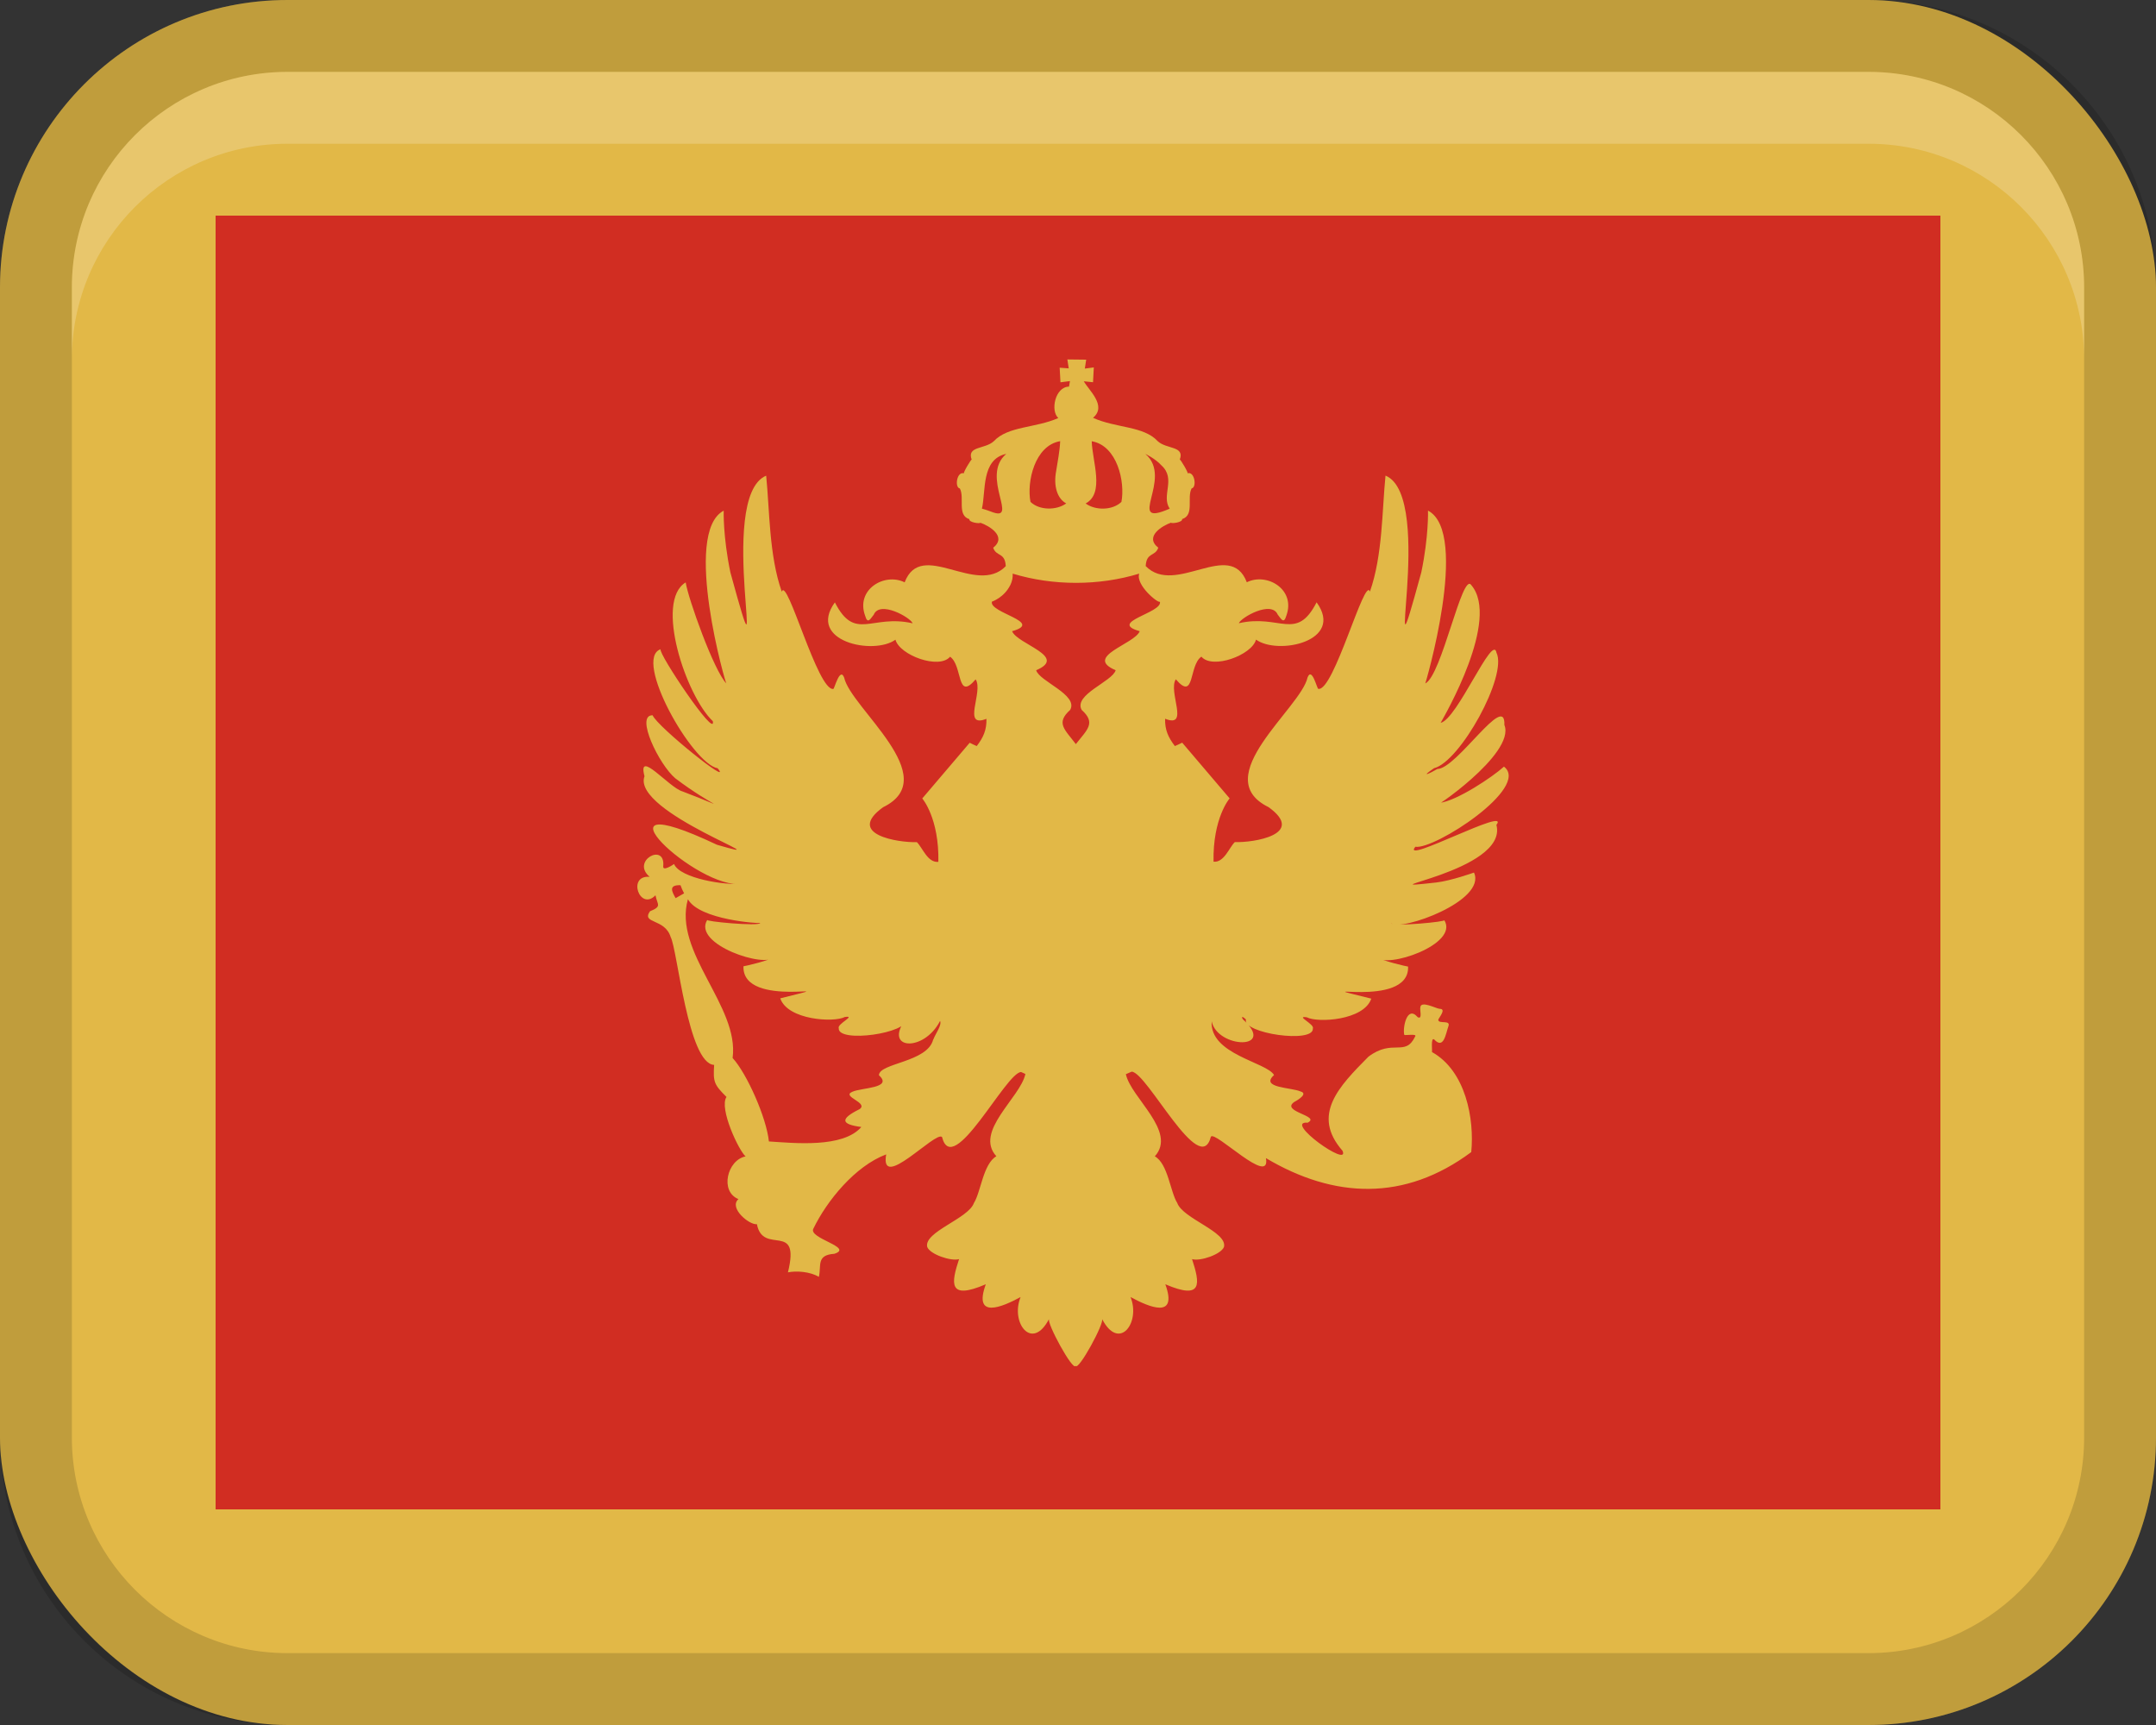 <?xml version="1.0" encoding="UTF-8"?>
<svg width="30px" height="24px" viewBox="0 0 30 24" version="1.1" xmlns="http://www.w3.org/2000/svg" xmlns:xlink="http://www.w3.org/1999/xlink">
    <rect x="0" y="0" width="30" height="24" fill="#333333" stroke="none"/>
    <title>Group 6</title>
    <g id="Page-1" stroke="none" stroke-width="1" fill="none" fill-rule="evenodd">
        <g id="Group" fill-rule="nonzero">
            <rect id="Rectangle" fill="#E2B847" x="0" y="0" width="30" height="24" rx="4"></rect>
            <path d="M26,0 L4,0 C1.791,0 0,1.791 0,4 L0,20 C0,22.209 1.791,24 4,24 L26,24 C28.209,24 30,22.209 30,20 L30,4 C30,1.791 28.209,0 26,0 Z M29,20 C29,21.654 27.654,23 26,23 L4,23 C2.346,23 1,21.654 1,20 L1,4 C1,2.346 2.346,1 4,1 L26,1 C27.654,1 29,2.346 29,4 L29,20 Z" id="Shape" fill="#000000" opacity="0.15"></path>
            <path d="M26,1 L4,1 C2.343,1 1,2.343 1,4 L1,5 C1,3.343 2.343,2 4,2 L26,2 C27.657,2 29,3.343 29,5 L29,4 C29,2.343 27.657,1 26,1 Z" id="Path" fill="#FFFFFF" opacity="0.2"></path>
            <polygon id="Path" fill="#D12D22" points="3 3 27 3 27 21 3 21"></polygon>
            <path d="M19.694,11.781 C19.958,11.826 21.303,10.955 20.927,10.666 C20.769,10.811 20.266,11.144 20.034,11.17 C19.853,11.317 21.096,10.493 20.933,10.086 C20.951,9.617 20.27,10.698 20,10.699 C19.897,10.76 19.751,10.827 19.954,10.688 C20.317,10.598 20.98,9.402 20.823,9.081 C20.772,8.804 20.278,10.007 20.046,10.057 C20.099,9.962 20.88,8.621 20.473,8.141 C20.347,7.944 20.062,9.401 19.832,9.509 C19.821,9.56 20.461,7.413 19.87,7.104 C19.87,7.104 19.882,7.457 19.777,7.963 C19.197,10.079 19.994,6.913 19.279,6.617 C19.23,7.101 19.24,7.725 19.062,8.231 C18.99,8.009 18.559,9.625 18.344,9.584 C18.328,9.594 18.256,9.269 18.194,9.426 C18.102,9.852 16.8,10.812 17.652,11.23 C18.177,11.609 17.442,11.726 17.182,11.716 C17.103,11.792 17.034,12.003 16.886,11.989 C16.874,11.38 17.11,11.108 17.11,11.108 L16.45,10.333 C16.416,10.35 16.382,10.365 16.348,10.38 C16.256,10.259 16.208,10.156 16.212,10 C16.558,10.138 16.249,9.622 16.361,9.451 C16.63,9.764 16.539,9.258 16.717,9.136 C16.87,9.318 17.421,9.114 17.477,8.899 C17.783,9.12 18.712,8.922 18.32,8.38 C18.038,8.93 17.812,8.539 17.238,8.671 C17.268,8.591 17.693,8.349 17.779,8.551 C17.824,8.605 17.863,8.692 17.899,8.566 C18.033,8.2 17.628,7.962 17.349,8.101 C17.116,7.492 16.354,8.299 15.942,7.876 C15.953,7.679 16.074,7.747 16.117,7.62 C15.917,7.463 16.182,7.31 16.295,7.272 C16.301,7.288 16.458,7.268 16.449,7.222 C16.624,7.167 16.512,6.923 16.581,6.795 C16.657,6.783 16.624,6.552 16.523,6.585 C16.546,6.591 16.42,6.378 16.416,6.395 C16.488,6.202 16.233,6.253 16.109,6.138 C15.914,5.925 15.524,5.957 15.209,5.813 C15.409,5.646 15.145,5.425 15.081,5.305 L15.209,5.318 L15.22,5.112 L15.095,5.128 L15.114,5.004 L14.852,5.001 L14.871,5.125 L14.745,5.116 L14.756,5.319 L14.888,5.302 L14.875,5.379 C14.68,5.382 14.614,5.718 14.726,5.816 C14.409,5.957 14.024,5.927 13.828,6.139 C13.704,6.253 13.449,6.203 13.521,6.396 C13.517,6.379 13.391,6.592 13.414,6.586 C13.313,6.553 13.28,6.784 13.356,6.796 C13.425,6.924 13.314,7.169 13.488,7.223 C13.479,7.269 13.636,7.289 13.642,7.273 C13.758,7.313 14.018,7.462 13.82,7.621 C13.863,7.748 13.984,7.68 13.995,7.877 C13.584,8.3 12.82,7.493 12.588,8.102 C12.308,7.963 11.904,8.201 12.038,8.567 C12.074,8.693 12.113,8.606 12.158,8.552 C12.243,8.349 12.671,8.593 12.699,8.672 C12.124,8.541 11.898,8.931 11.617,8.381 C11.225,8.923 12.156,9.121 12.46,8.9 C12.517,9.115 13.066,9.319 13.22,9.137 C13.398,9.259 13.308,9.765 13.576,9.452 C13.688,9.623 13.379,10.138 13.726,10.001 C13.73,10.156 13.683,10.26 13.591,10.38 C13.558,10.366 13.526,10.351 13.493,10.334 L12.833,11.109 C12.833,11.109 13.07,11.382 13.057,11.995 L13.057,11.991 C12.907,12.006 12.838,11.795 12.758,11.717 C12.498,11.725 11.764,11.61 12.288,11.231 C13.14,10.815 11.837,9.851 11.746,9.427 C11.687,9.274 11.609,9.589 11.596,9.585 C11.378,9.62 10.952,8.015 10.878,8.232 C10.7,7.726 10.71,7.102 10.661,6.618 C9.946,6.915 10.744,10.079 10.163,7.964 C10.058,7.457 10.07,7.105 10.07,7.105 C9.487,7.411 10.11,9.566 10.108,9.51 C9.932,9.331 9.574,8.321 9.541,8.103 C9.106,8.364 9.546,9.682 9.919,10.034 C9.967,10.298 9.154,9.086 9.192,9.033 C8.805,9.165 9.63,10.625 9.986,10.689 C10.21,10.961 9.149,10.114 9.081,9.952 C8.834,9.945 9.17,10.639 9.397,10.829 C9.933,11.235 10.219,11.286 9.499,11.012 C9.307,10.958 8.865,10.41 8.968,10.8 C8.781,11.304 11.01,12.055 9.976,11.753 C8.074,10.853 9.729,12.406 10.327,12.294 C10.096,12.322 9.462,12.221 9.379,12.021 C9.375,12.025 9.216,12.134 9.229,12.049 C9.258,11.717 8.775,11.978 9.04,12.199 C8.722,12.173 8.903,12.682 9.121,12.456 C9.146,12.59 9.216,12.608 9.044,12.679 C8.921,12.855 9.252,12.775 9.332,13.037 C9.427,13.214 9.573,14.8 9.937,14.816 C9.922,15.052 9.934,15.088 10.109,15.262 C10.001,15.42 10.284,16.016 10.375,16.089 C10.119,16.139 10.012,16.577 10.275,16.683 C10.137,16.806 10.426,17.046 10.532,17.032 C10.618,17.475 11.142,16.979 10.964,17.702 C11.083,17.679 11.27,17.691 11.394,17.765 C11.432,17.608 11.354,17.461 11.61,17.444 C11.888,17.353 11.237,17.23 11.319,17.092 C11.505,16.708 11.897,16.224 12.331,16.061 C12.238,16.587 13.017,15.731 13.108,15.819 C13.257,16.408 13.995,14.922 14.208,14.915 C14.228,14.924 14.248,14.933 14.268,14.942 C14.198,15.272 13.551,15.742 13.864,16.087 C13.68,16.193 13.648,16.585 13.552,16.737 C13.475,16.956 12.851,17.139 12.902,17.349 C12.94,17.451 13.234,17.552 13.345,17.518 C13.237,17.849 13.187,18.096 13.717,17.868 C13.539,18.359 13.943,18.186 14.201,18.046 C14.056,18.404 14.362,18.808 14.598,18.349 C14.557,18.398 14.931,19.085 14.966,19.002 C15.001,19.086 15.376,18.398 15.334,18.349 C15.57,18.808 15.875,18.404 15.731,18.046 C15.99,18.186 16.393,18.359 16.215,17.868 C16.745,18.095 16.695,17.852 16.587,17.518 C16.699,17.553 16.993,17.451 17.031,17.349 C17.083,17.139 16.458,16.956 16.381,16.737 C16.285,16.586 16.252,16.19 16.069,16.088 C16.382,15.742 15.737,15.276 15.666,14.945 C15.693,14.933 15.72,14.921 15.747,14.91 C15.96,14.916 16.699,16.404 16.849,15.815 C16.905,15.724 17.687,16.517 17.615,16.113 C18.561,16.675 19.544,16.72 20.472,16.029 C20.517,15.57 20.397,14.9 19.925,14.637 C19.933,14.638 19.905,14.428 19.955,14.461 C20.089,14.606 20.116,14.386 20.153,14.282 C20.193,14.182 20.018,14.253 20.013,14.19 C20.009,14.173 20.136,14.035 20.033,14.036 C19.982,14.033 19.766,13.913 19.763,14.019 C19.754,14.044 19.796,14.193 19.726,14.151 C19.578,13.98 19.515,14.301 19.54,14.398 C19.55,14.41 19.728,14.376 19.69,14.423 C19.552,14.709 19.379,14.446 19.041,14.702 C18.631,15.116 18.243,15.511 18.681,16.011 C18.789,16.262 17.85,15.592 18.195,15.62 C18.387,15.524 17.811,15.468 18.01,15.331 C18.069,15.3 18.201,15.215 18.098,15.186 C17.97,15.128 17.528,15.138 17.728,14.957 C17.625,14.776 16.831,14.672 16.86,14.21 C16.943,14.593 17.772,14.612 17.293,14.18 C17.277,14.156 17.273,14.123 17.337,14.184 C17.283,14.377 18.282,14.522 18.268,14.31 C18.297,14.25 18.014,14.127 18.185,14.154 C18.333,14.233 18.978,14.198 19.081,13.894 C18.02,13.63 19.617,14.062 19.593,13.448 C19.587,13.45 19.198,13.361 19.169,13.315 C19.268,13.484 20.311,13.144 20.096,12.801 C20.146,12.823 19.374,12.896 19.359,12.846 C19.492,12.961 20.69,12.534 20.51,12.14 C20.51,12.14 20.188,12.255 19.986,12.278 C18.863,12.403 20.994,12.131 20.822,11.477 C21.026,11.209 19.492,12.034 19.691,11.785 L19.694,11.781 Z M12.985,14.463 C12.905,14.782 12.234,14.788 12.23,14.96 C12.431,15.142 11.987,15.131 11.86,15.19 C11.7,15.257 12.092,15.34 11.96,15.432 C11.689,15.566 11.696,15.642 11.985,15.68 C11.729,15.976 11.05,15.903 10.699,15.881 C10.665,15.548 10.39,14.932 10.194,14.72 C10.291,13.998 9.363,13.251 9.572,12.511 C9.734,12.8 10.566,12.85 10.579,12.842 C10.564,12.892 9.79,12.819 9.842,12.797 C9.626,13.14 10.672,13.481 10.769,13.311 C10.74,13.357 10.351,13.446 10.345,13.444 C10.324,14.059 11.91,13.626 10.857,13.89 C10.961,14.193 11.605,14.229 11.754,14.15 C11.924,14.123 11.643,14.246 11.671,14.306 C11.656,14.518 12.657,14.373 12.602,14.18 C12.285,14.606 12.855,14.645 13.081,14.204 C13.107,14.266 13.021,14.373 12.987,14.462 L12.985,14.463 Z M13.784,7.116 C13.725,7.093 13.663,7.077 13.663,7.077 C13.72,6.839 13.65,6.388 14.002,6.315 C13.63,6.628 14.203,7.286 13.784,7.116 Z M16.161,6.475 C16.369,6.663 16.153,6.895 16.276,7.077 C15.641,7.355 16.339,6.656 15.937,6.315 C15.937,6.315 16.077,6.381 16.161,6.475 Z M15.603,6.984 C15.478,7.103 15.242,7.104 15.106,7.005 C15.375,6.863 15.198,6.414 15.191,6.139 C15.547,6.2 15.658,6.706 15.604,6.984 L15.603,6.984 Z M14.697,6.549 C14.655,6.764 14.713,6.939 14.836,7.004 C14.7,7.103 14.463,7.102 14.339,6.983 C14.284,6.707 14.397,6.198 14.752,6.138 C14.745,6.289 14.718,6.408 14.697,6.548 L14.697,6.549 Z M14.057,8.143 C14.087,8.082 14.094,8.027 14.091,7.981 C14.654,8.152 15.289,8.152 15.852,7.981 C15.798,8.14 16.121,8.402 16.14,8.371 C16.18,8.528 15.408,8.655 15.859,8.782 C15.787,8.964 15.074,9.134 15.524,9.325 C15.48,9.482 14.934,9.664 15.051,9.877 C15.254,10.06 15.128,10.151 14.97,10.353 C14.815,10.147 14.687,10.061 14.891,9.877 C15.009,9.666 14.461,9.48 14.418,9.325 C14.868,9.134 14.154,8.963 14.083,8.782 C14.534,8.655 13.761,8.528 13.802,8.371 C13.802,8.371 13.972,8.314 14.056,8.143 L14.057,8.143 Z M9.469,12.316 C9.481,12.352 9.498,12.39 9.519,12.429 C9.491,12.444 9.402,12.496 9.401,12.496 C9.351,12.407 9.296,12.31 9.469,12.316 Z" id="Shape" fill="#E2B847"></path>
        </g>
    </g>
</svg>